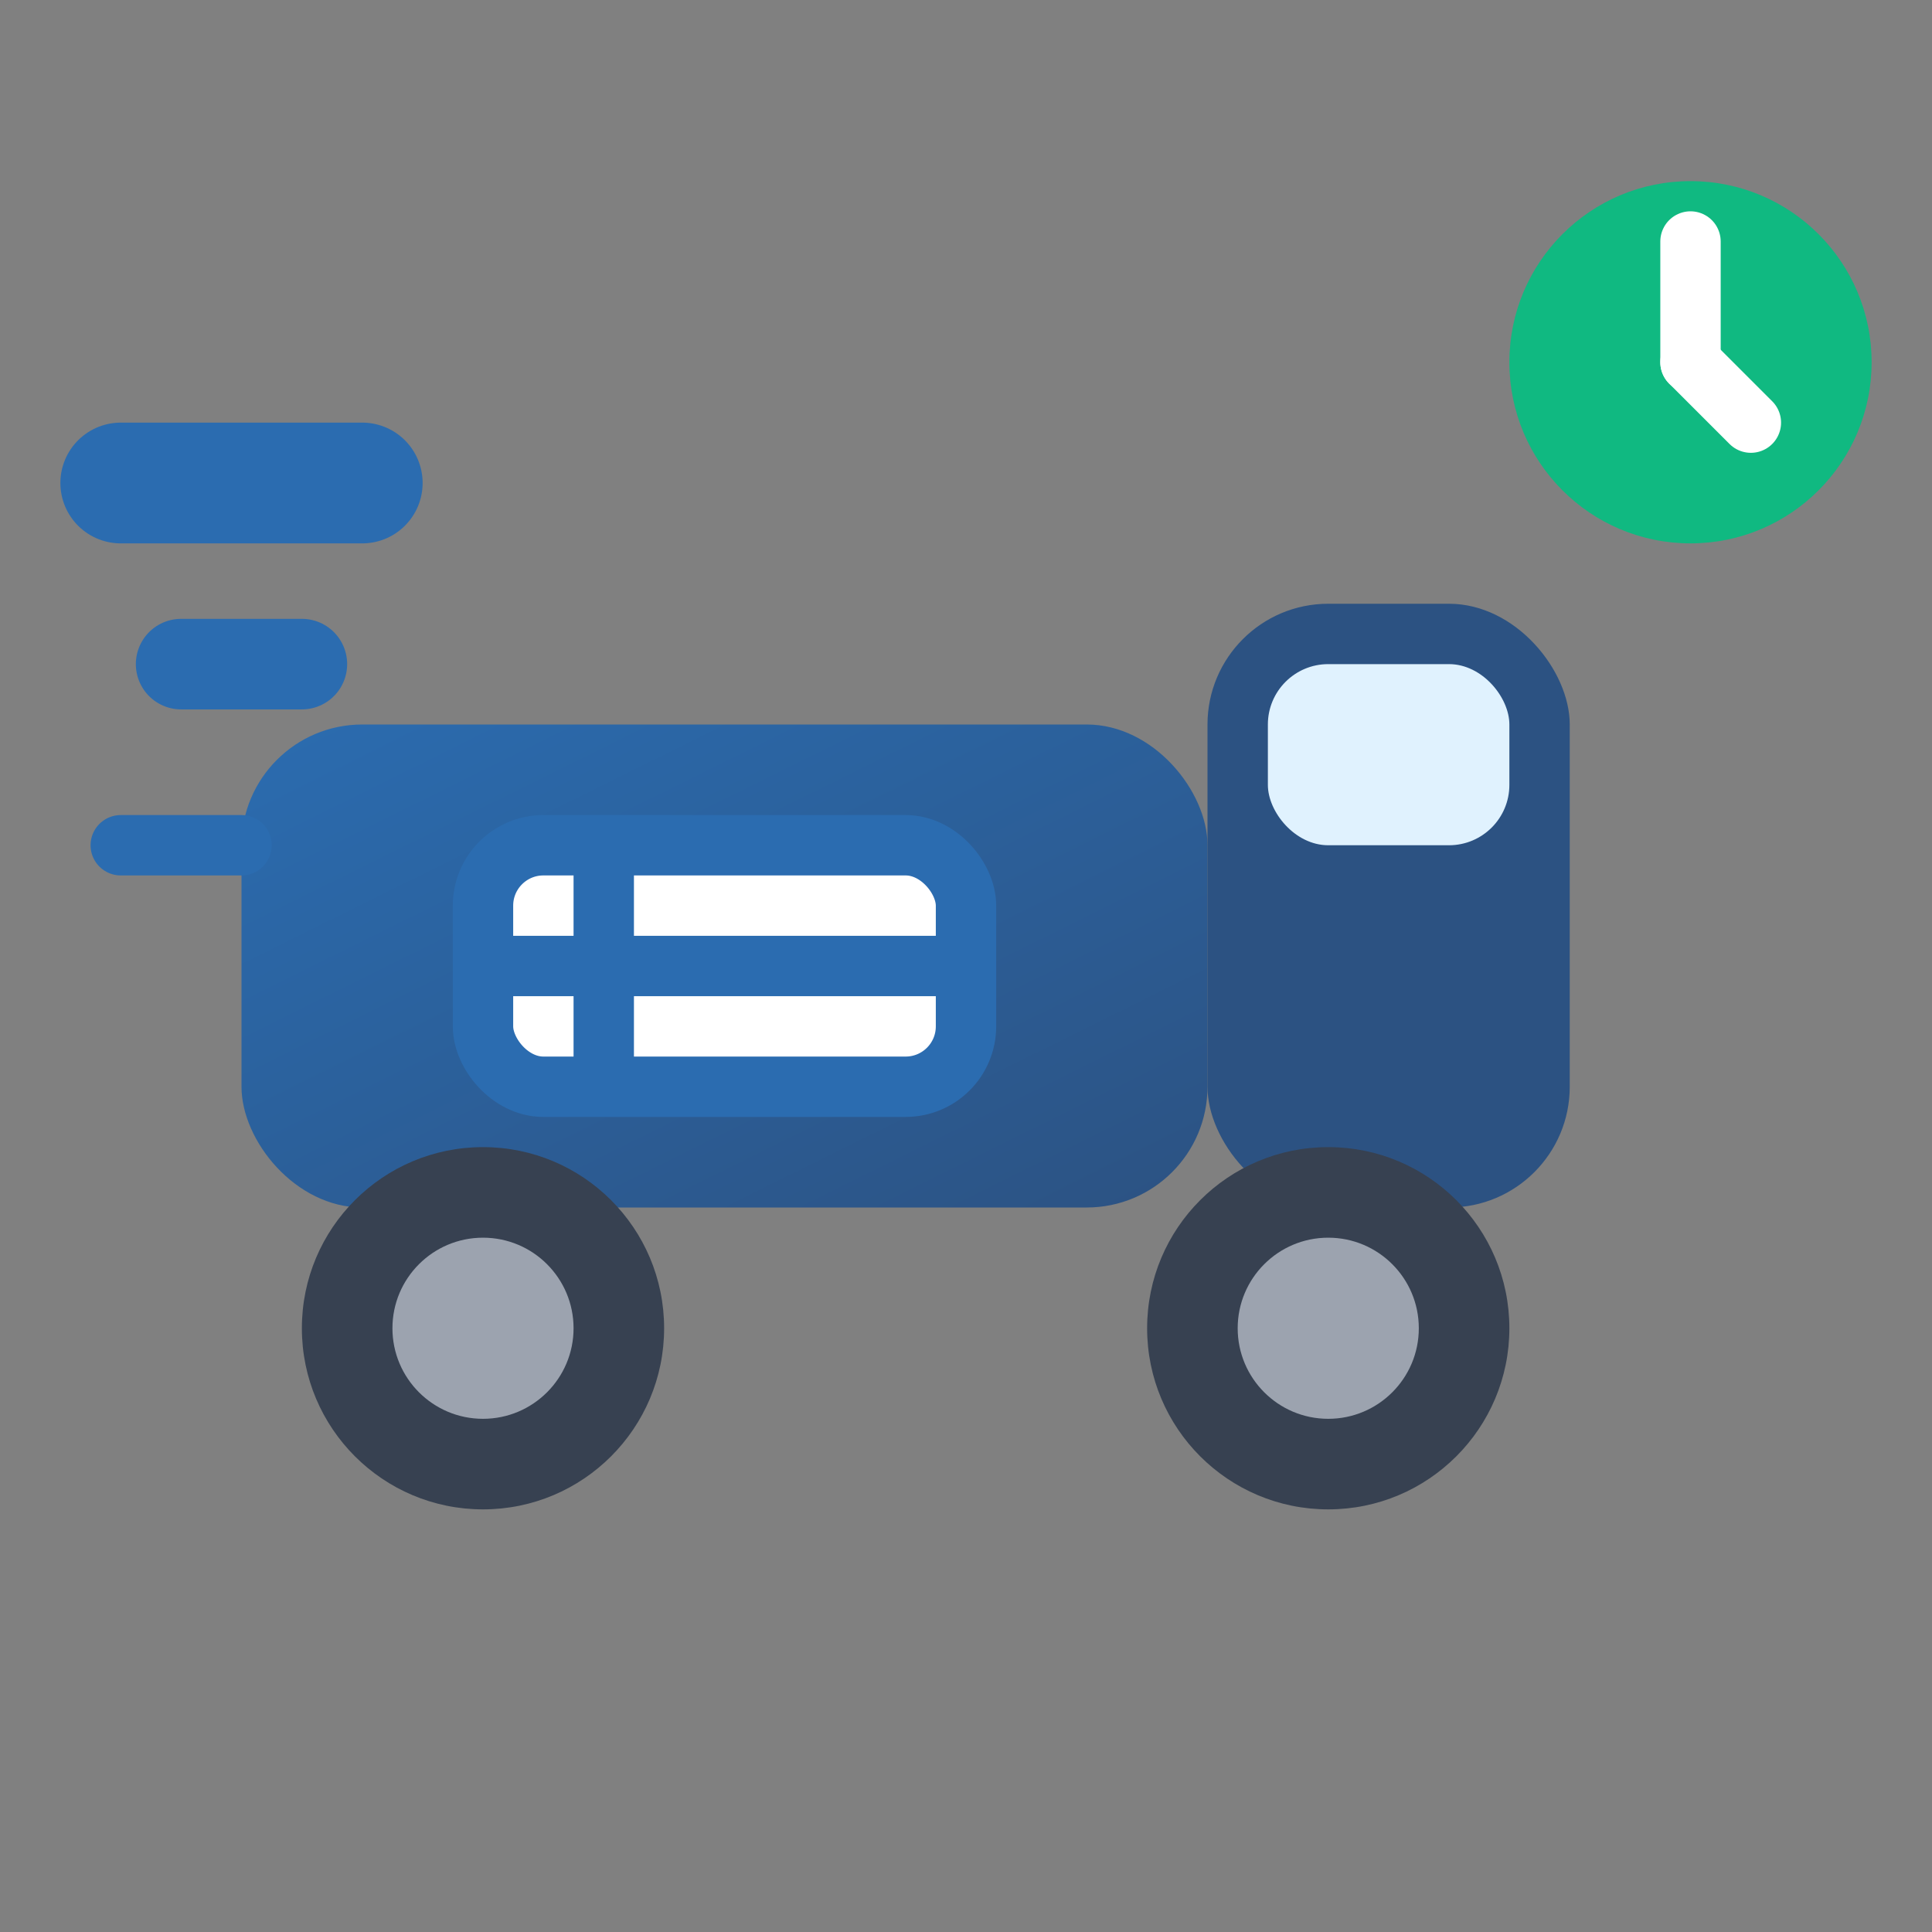 <svg width="32" height="32" viewBox="0 0 32 32" fill="none" xmlns="http://www.w3.org/2000/svg">
  <rect x="0" y="0" width="32" height="32" fill="#808080" stroke="none"/>
  <defs>
    <linearGradient id="deliveryGradient" x1="0%" y1="0%" x2="100%" y2="100%">
      <stop offset="0%" style="stop-color:#2b6cb0"/>
      <stop offset="100%" style="stop-color:#2c5282"/>
    </linearGradient>
  </defs>
  
  <!-- Delivery truck body -->
  <rect x="4" y="12" width="16" height="8" rx="2" fill="url(#deliveryGradient)"/>
  
  <!-- Truck cabin -->
  <rect x="20" y="10" width="6" height="10" rx="2" fill="#2c5282"/>
  
  <!-- Truck windows -->
  <rect x="21" y="11" width="4" height="3" rx="1" fill="#e0f2fe"/>
  
  <!-- Wheels -->
  <circle cx="8" cy="22" r="3" fill="#374151"/>
  <circle cx="22" cy="22" r="3" fill="#374151"/>
  <circle cx="8" cy="22" r="1.5" fill="#9ca3af"/>
  <circle cx="22" cy="22" r="1.5" fill="#9ca3af"/>
  
  <!-- Package -->
  <rect x="8" y="14" width="8" height="4" rx="1" fill="white" stroke="#2b6cb0" stroke-width="1"/>
  <line x1="10" y1="14" x2="10" y2="18" stroke="#2b6cb0" stroke-width="1"/>
  <line x1="8" y1="16" x2="16" y2="16" stroke="#2b6cb0" stroke-width="1"/>
  
  <!-- Speed lines -->
  <line x1="2" y1="8" x2="6" y2="8" stroke="#2b6cb0" stroke-width="2" stroke-linecap="round"/>
  <line x1="3" y1="11" x2="5" y2="11" stroke="#2b6cb0" stroke-width="1.5" stroke-linecap="round"/>
  <line x1="2" y1="14" x2="4" y2="14" stroke="#2b6cb0" stroke-width="1" stroke-linecap="round"/>
  
  <!-- Clock/Timer -->
  <circle cx="28" cy="6" r="3" fill="#10b981"/>
  <line x1="28" y1="4" x2="28" y2="6" stroke="white" stroke-width="1" stroke-linecap="round"/>
  <line x1="28" y1="6" x2="29" y2="7" stroke="white" stroke-width="1" stroke-linecap="round"/>
</svg>
